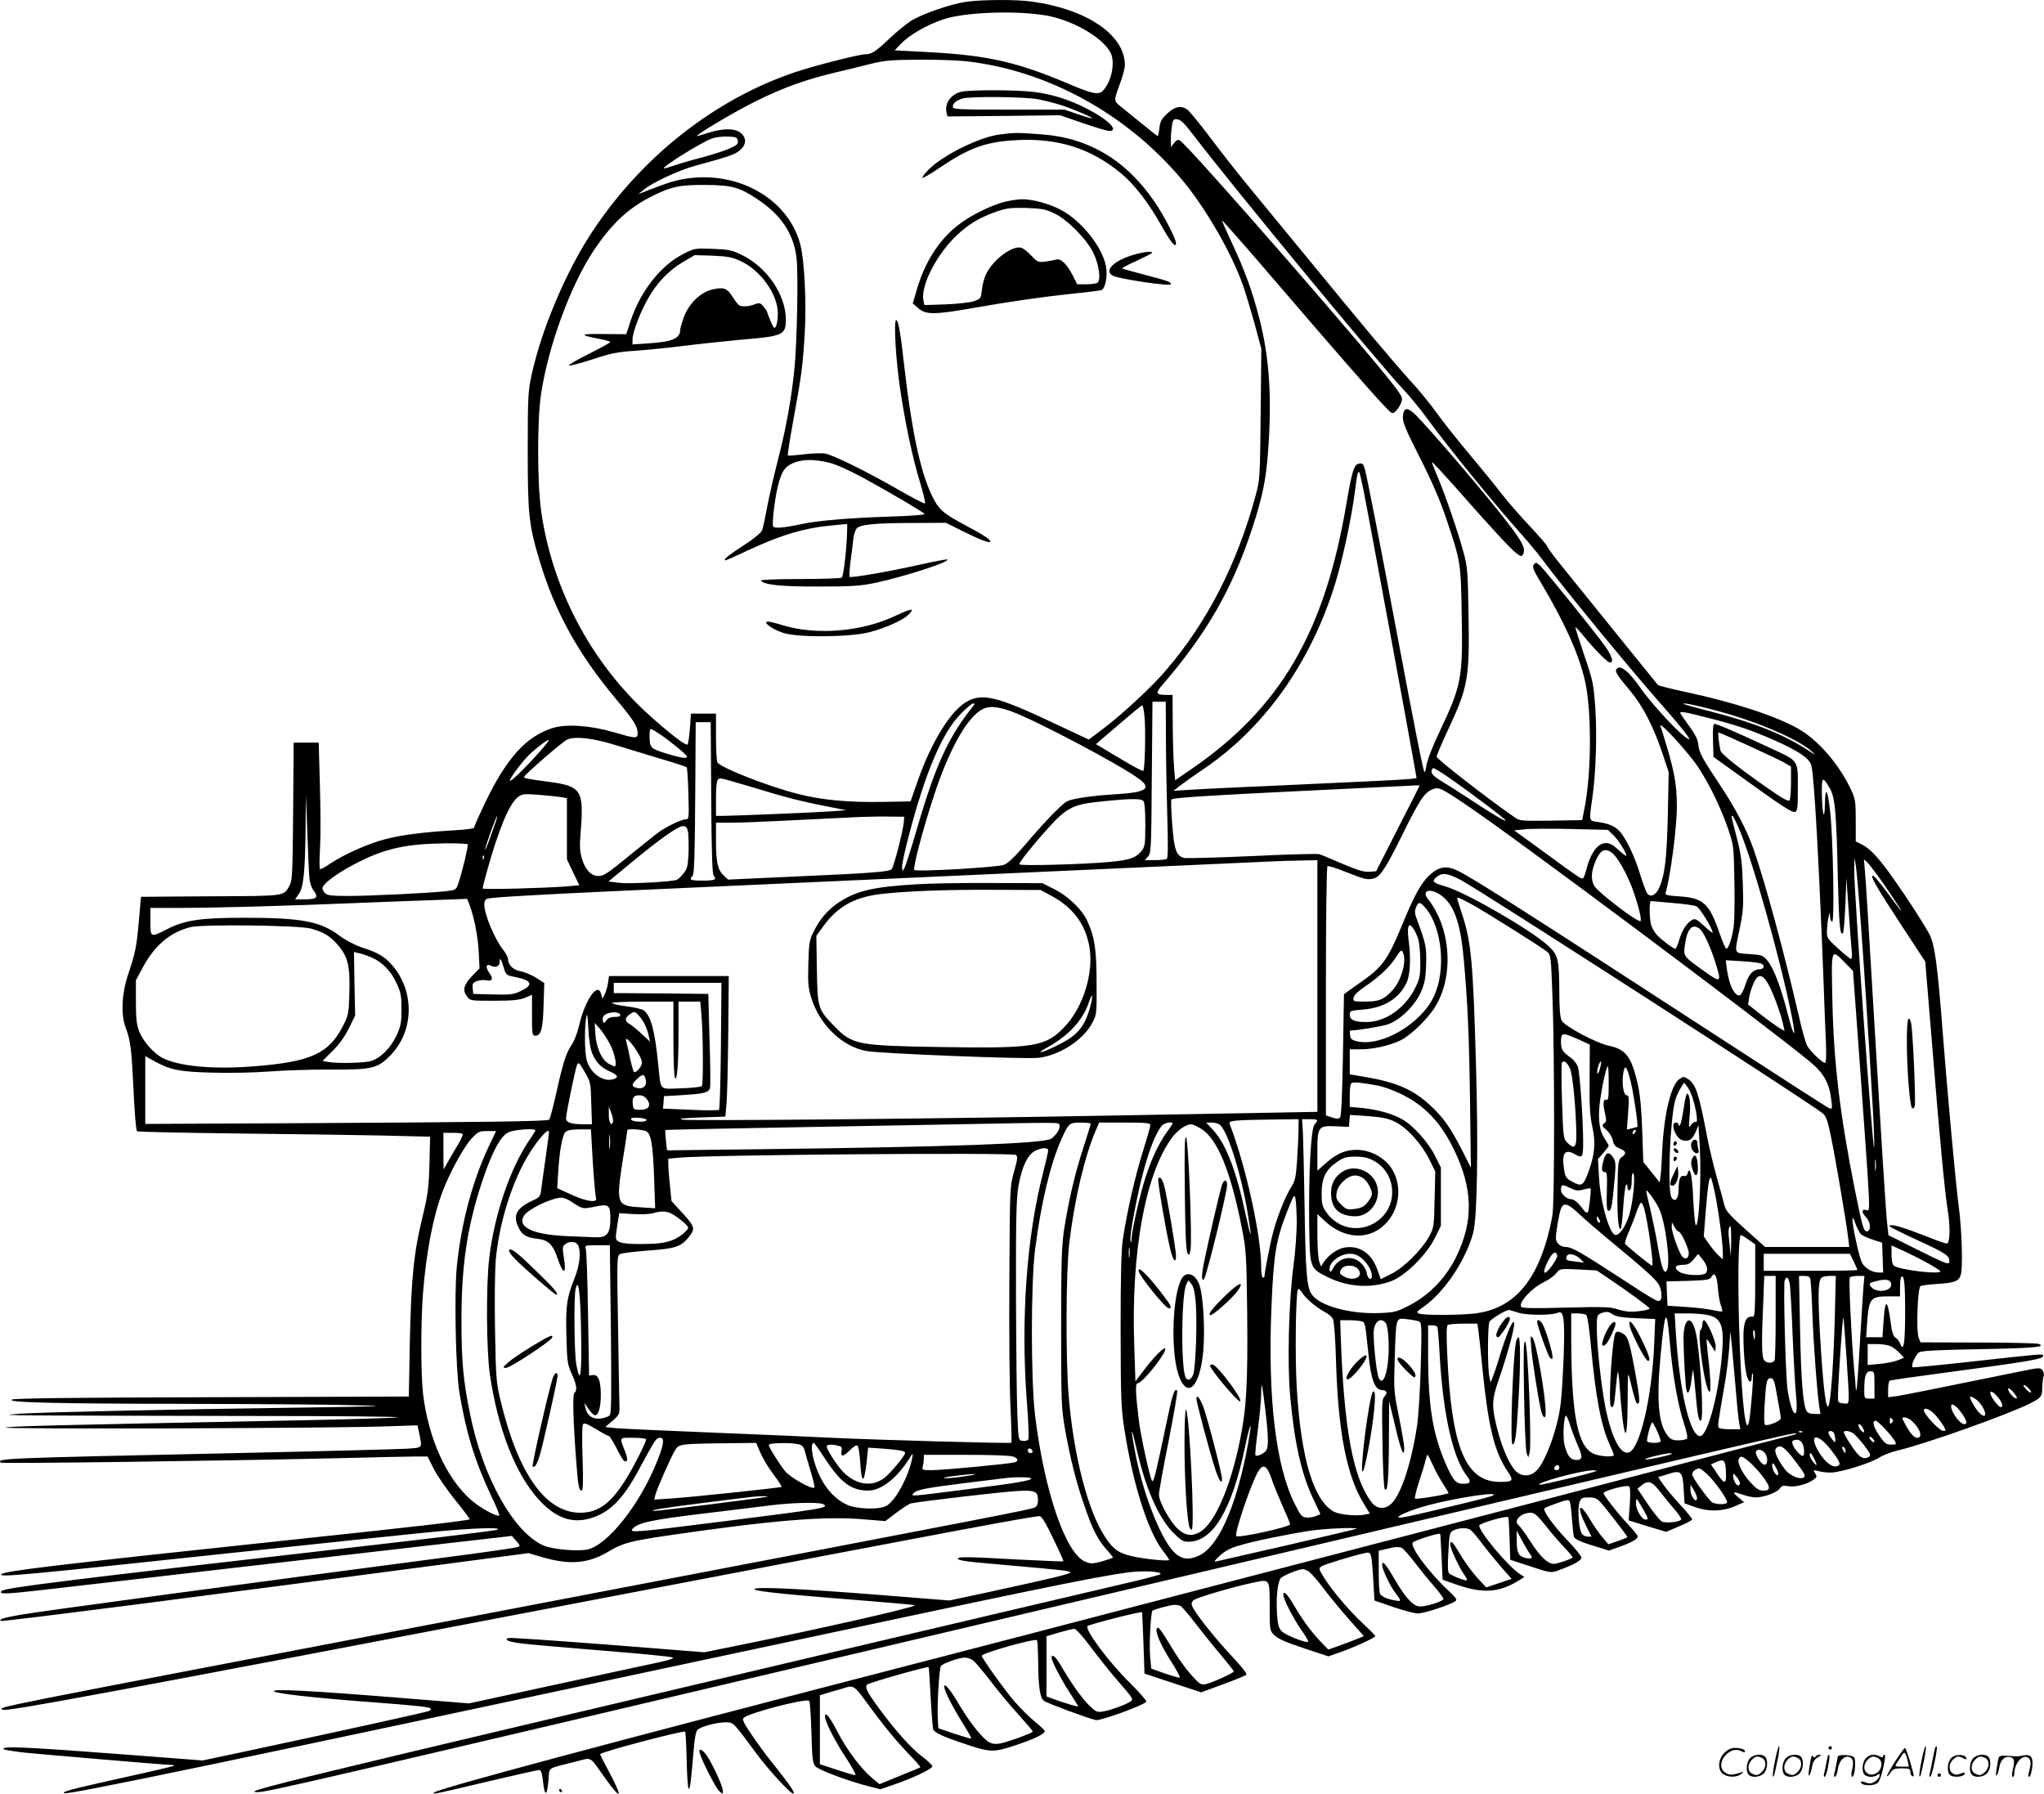 <svg version="1.0" xmlns="http://www.w3.org/2000/svg"
  viewBox="0 0 1199.767 1052.759"
 preserveAspectRatio="xMidYMid meet">
<g transform="translate(-0.731,1052.844) scale(0.1,-0.1)"
fill="#000000" stroke="none">
<path d="M5680 10518 c-93 -13 -266 -73 -328 -114 -29 -19 -85 -65 -125 -103
-79 -75 -104 -91 -139 -91 -38 0 -292 -65 -413 -105 -467 -157 -895 -491
-1187 -930 -156 -234 -300 -573 -360 -845 -21 -98 -23 -128 -23 -445 0 -378 6
-437 71 -652 89 -295 225 -542 445 -805 106 -126 129 -163 129 -203 0 -33 -10
-32 -140 6 -137 40 -282 50 -361 24 -155 -50 -270 -178 -396 -442 -35 -73 -63
-136 -63 -142 0 -5 -48 -12 -107 -15 -185 -11 -315 -27 -411 -52 -100 -25
-246 -90 -329 -146 -28 -20 -54 -33 -58 -30 -3 3 -3 60 1 127 4 66 3 231 -1
368 l-7 247 -74 0 -73 0 -3 -402 c-3 -352 -5 -407 -19 -433 -38 -68 -13 -65
-465 -67 l-409 -3 -12 -135 c-13 -155 -21 -194 -64 -322 -37 -110 -43 -231
-15 -308 30 -80 35 -124 47 -366 6 -139 15 -242 21 -245 6 -4 267 -9 582 -13
314 -3 699 -9 855 -12 l283 -7 -4 -161 c-4 -142 -9 -179 -41 -311 -51 -209
-66 -360 -74 -732 l-6 -321 -1156 -4 c-806 -2 -1162 -6 -1174 -14 -30 -17 245
-24 1053 -25 399 -1 831 -4 960 -8 212 -5 180 -7 -325 -14 -747 -10 -1516 -27
-1645 -36 -95 -7 -83 -8 115 -10 121 -1 661 -2 1200 -3 550 0 948 -4 906 -8
-41 -5 -331 -13 -645 -19 -1394 -27 -1623 -33 -1656 -41 -38 -10 1831 -5 2201
6 l217 7 11 -52 c17 -82 20 -79 -71 -85 -46 -3 -499 -15 -1008 -26 -1389 -30
-1402 -31 -1378 -56 7 -7 1340 11 1973 26 209 5 414 10 456 10 l76 0 36 -72
c20 -40 77 -122 126 -183 49 -60 87 -112 86 -113 -7 -8 -330 -45 -1105 -127
-1345 -143 -1626 -177 -1645 -196 -17 -19 115 -7 1455 136 437 47 909 96 1049
110 253 25 446 32 406 15 -11 -5 -339 -45 -730 -90 -1795 -205 -2159 -250
-2178 -269 -20 -20 23 -19 224 4 118 13 659 76 1204 139 545 63 1120 129 1279
147 l288 33 25 -29 c24 -27 25 -30 7 -37 -11 -4 -210 -33 -444 -63 -1107 -145
-2376 -316 -2474 -334 -105 -19 -125 -26 -114 -36 6 -6 1147 140 2900 372
l197 26 93 -27 c156 -44 263 -33 382 39 76 46 125 59 334 90 613 90 932 117
1162 96 l124 -10 66 50 c36 27 74 52 85 54 49 11 527 67 616 72 112 7 129 0
129 -53 0 -22 -6 -37 -19 -43 -22 -12 -105 -28 -3231 -626 -2996 -573 -2845
-543 -2828 -561 15 -14 521 80 3608 671 1978 379 2438 465 2480 465 11 0 37
-42 79 -131 35 -71 62 -132 60 -134 -2 -2 -119 3 -259 10 -302 17 -360 18
-360 6 0 -12 46 -18 315 -41 306 -27 345 -31 345 -41 0 -8 -108 -34 -467 -112
l-243 -52 -402 32 c-491 39 -758 51 -742 33 12 -12 196 -31 683 -69 139 -11
255 -22 258 -24 9 -10 -545 -136 -1014 -231 l-222 -45 -568 45 c-312 24 -574
42 -582 39 -30 -12 6 -24 94 -34 50 -6 261 -24 470 -41 209 -17 388 -34 399
-39 13 -5 -11 -14 -80 -29 -55 -11 -327 -71 -607 -131 l-507 -110 -423 34
c-495 40 -737 53 -722 37 13 -13 219 -37 550 -62 306 -23 364 -30 370 -40 3
-4 -2 -11 -11 -14 -20 -8 -571 -129 -1008 -222 l-319 -68 -431 33 c-521 40
-705 50 -731 41 -20 -8 -9 -11 90 -25 43 -6 853 -75 883 -75 14 0 23 -2 20 -5
-2 -3 -139 -35 -304 -71 -300 -67 -351 -80 -341 -90 13 -13 931 178 3792 790
1919 410 2260 480 2455 506 83 11 190 6 190 -9 0 -4 -73 -24 -162 -45 -90 -21
-764 -179 -1498 -352 -3583 -845 -3737 -882 -3642 -884 56 0 265 48 3937 914
5030 1185 5086 1199 5093 1191 3 -3 2 -5 -2 -5 -3 0 -332 -85 -729 -189 -397
-104 -1140 -298 -1652 -431 -511 -133 -1202 -313 -1535 -400 -333 -87 -868
-227 -1190 -310 -1894 -490 -2863 -750 -2885 -772 -13 -13 -1 -11 330 68 149
35 278 64 287 64 11 0 17 -15 22 -62 10 -98 25 -95 33 6 6 75 -14 62 162 106
96 24 75 35 165 -90 100 -141 113 -131 31 24 -30 56 -55 105 -55 109 0 12 489
141 499 132 3 -4 7 -80 9 -171 2 -90 7 -164 12 -164 8 0 11 20 29 228 5 68 13
109 23 118 19 19 111 44 165 44 46 0 42 4 183 -187 73 -98 205 -241 215 -231
8 8 -19 47 -117 171 -38 46 -95 124 -128 173 -48 71 -58 91 -48 100 30 29 369
117 385 100 5 -4 10 -88 13 -186 4 -154 8 -181 23 -198 20 -22 196 -88 312
-117 l70 -18 75 26 c111 37 230 94 230 109 -1 7 -28 33 -61 58 -63 47 -155
150 -253 283 -70 96 -84 123 -68 139 10 10 353 108 360 102 2 -1 7 -80 12
-176 5 -96 12 -181 15 -190 7 -19 67 -46 192 -87 143 -48 163 -48 290 -6 109
36 173 67 173 83 0 5 -26 30 -57 55 -32 25 -87 80 -123 122 -63 74 -190 252
-190 266 0 15 312 103 324 91 3 -3 6 -57 7 -121 1 -152 10 -217 34 -235 21
-15 262 -104 305 -113 28 -5 283 88 296 108 3 5 -39 53 -93 107 -126 123 -271
318 -252 337 11 10 315 88 320 81 1 0 4 -82 8 -180 l6 -180 166 -55 167 -55
128 47 c70 26 132 51 137 56 6 6 -29 49 -86 110 -94 100 -210 245 -230 289 -8
18 -7 26 5 38 15 15 239 81 357 105 92 19 91 22 91 -141 0 -141 0 -142 28
-169 19 -20 69 -42 172 -76 l145 -48 65 23 c86 30 210 87 210 96 0 4 -34 38
-75 76 -80 74 -190 205 -232 277 -25 40 -25 45 -10 56 16 11 187 64 259 79 34
8 36 2 46 -159 l7 -120 109 -38 c61 -20 126 -38 145 -38 34 -1 188 49 221 72
12 8 5 19 -41 62 -115 107 -228 260 -209 282 11 13 155 59 161 51 1 0 4 -61 8
-135 l6 -134 85 -30 c150 -52 246 -46 360 24 l35 22 -25 16 c-71 46 -240 248
-240 286 0 13 160 59 170 49 3 -3 6 -61 8 -128 l4 -122 119 -39 c111 -37 121
-38 156 -26 92 33 143 60 143 77 0 9 -38 56 -83 103 -80 83 -146 175 -134 187
3 4 36 17 73 30 49 18 69 22 74 13 4 -6 11 -52 14 -103 4 -50 9 -99 12 -108 4
-12 37 -28 105 -49 l101 -31 61 22 c71 25 107 46 107 61 0 6 -22 34 -49 62
-67 72 -151 179 -151 192 0 14 134 50 149 40 7 -4 9 -38 5 -103 l-7 -97 110
-34 110 -33 76 32 c43 18 77 36 77 41 0 5 -30 42 -67 82 -38 41 -83 94 -101
120 l-32 46 55 17 c80 26 89 18 95 -87 l5 -84 65 -23 c79 -27 161 -25 235 8
l50 22 -35 29 c-39 33 -32 36 30 14 23 -8 57 -15 74 -15 47 0 124 29 140 52
12 17 21 19 51 14 39 -8 114 12 150 40 17 12 18 17 7 35 -13 20 -12 21 20 13
18 -5 51 -9 73 -8 55 0 239 57 283 88 21 13 68 32 106 41 154 35 645 209 778
276 68 34 73 41 73 99 1 25 4 52 8 60 4 9 1 24 -6 35 -14 18 -17 18 -143 -8
-516 -105 -675 -137 -716 -143 l-48 -6 0 45 c0 25 4 48 9 52 5 3 128 21 273
40 567 76 628 86 628 107 0 12 5 12 -449 -38 -172 -19 -316 -33 -318 -30 -11
10 20 77 40 88 15 9 123 14 358 18 317 6 390 13 343 31 -10 4 -171 8 -357 8
l-337 1 -11 28 c-15 37 -6 292 11 302 6 4 51 10 100 13 101 6 127 17 137 55
12 43 6 256 -11 387 -19 144 -68 679 -96 1040 -30 388 -46 509 -77 569 -26 51
-131 214 -207 321 -88 125 -139 181 -188 206 l-38 19 0 123 c0 110 -3 128 -26
177 -71 153 -196 297 -314 363 -134 75 -378 154 -653 213 -89 19 -164 38 -168
42 -6 7 -397 490 -566 700 -46 56 -83 107 -83 112 0 6 -46 59 -101 118 -56 59
-130 144 -165 189 -34 45 -121 151 -191 235 -71 84 -157 193 -192 242 -35 49
-106 137 -160 195 -102 113 -260 301 -586 699 -110 134 -260 316 -333 405 -74
89 -185 230 -248 314 -63 84 -125 159 -137 168 -37 26 -74 19 -118 -23 -34
-31 -42 -46 -46 -85 -3 -26 -8 -47 -10 -47 -3 0 -46 34 -96 75 -51 41 -107 87
-125 101 -38 31 -38 31 2 139 14 39 26 84 26 101 1 176 -221 328 -545 373 -90
13 -293 12 -385 -1z m459 -79 c158 -25 339 -128 387 -220 28 -55 7 -166 -43
-221 -26 -29 -62 -22 -209 41 -300 126 -467 164 -807 183 l-208 11 38 40 c52
53 152 110 248 142 122 41 410 53 594 24z m-471 -269 c487 -51 967 -317 1291
-713 134 -165 279 -418 345 -605 14 -40 44 -140 67 -222 l40 -149 -4 -383 c-4
-379 -4 -384 -31 -483 -108 -398 -285 -743 -527 -1023 -84 -98 -251 -253 -367
-341 l-84 -63 -196 92 c-345 163 -429 183 -524 128 -93 -55 -206 -239 -284
-463 l-42 -120 -158 -3 c-207 -4 -366 11 -508 48 -174 45 -447 152 -468 184
-4 6 -8 73 -8 149 l0 137 -74 0 -73 0 -6 -87 c-4 -47 -10 -90 -14 -94 -10 -10
-115 72 -240 186 -331 305 -555 732 -619 1182 -24 165 -24 548 0 695 44 281
171 627 303 828 107 162 206 256 344 325 113 58 168 69 316 68 158 -1 202 -14
308 -85 136 -90 209 -200 227 -337 12 -87 4 -503 -12 -661 -17 -168 -48 -342
-95 -525 -24 -93 -53 -221 -65 -283 -11 -62 -25 -124 -30 -137 -5 -13 -48 -49
-104 -85 -89 -57 -129 -90 -110 -90 4 0 64 26 133 59 198 92 333 132 504 147
l77 7 0 -29 c-1 -99 -21 -279 -32 -286 -7 -4 -118 -8 -246 -8 -136 0 -231 -4
-228 -9 16 -25 118 -36 341 -35 197 0 245 4 333 22 173 38 435 122 420 137 -2
2 -74 -11 -159 -30 -176 -40 -407 -80 -415 -72 -3 2 0 45 6 93 7 49 14 108 16
130 3 23 11 49 18 59 18 25 105 34 339 34 l187 1 92 -46 c106 -53 168 -77 168
-64 0 13 -41 40 -153 99 -128 69 -151 90 -191 174 -67 139 -118 382 -161 757
-21 192 -35 270 -47 270 -16 0 -3 -234 23 -405 28 -192 72 -402 116 -545 20
-66 33 -123 30 -126 -3 -4 -73 32 -154 79 -186 107 -383 204 -431 213 -20 4
-77 2 -127 -4 -49 -6 -91 -9 -93 -7 -3 2 11 93 31 202 49 269 55 313 67 500
12 183 0 441 -25 536 -80 307 -452 475 -790 357 -27 -10 -75 -27 -105 -39
l-55 -22 30 25 c51 43 206 115 305 142 198 54 230 65 260 90 39 33 41 74 4
103 -35 27 -101 27 -186 1 -34 -11 -65 -20 -68 -20 -20 1 223 145 345 205 162
80 296 128 470 169 61 14 153 37 205 50 81 20 122 23 275 24 99 1 222 -3 273
-8z m1341 -430 c238 -312 1085 -1338 1238 -1500 34 -36 97 -112 139 -170 129
-176 393 -500 554 -680 42 -47 96 -112 120 -145 105 -143 506 -632 685 -835
169 -192 215 -255 147 -202 -58 46 -197 200 -250 275 -75 108 -127 149 -147
117 -9 -14 5 -35 80 -125 77 -92 137 -210 191 -370 l36 -109 -5 -251 c-6 -258
-18 -360 -54 -434 -20 -40 -52 -51 -69 -23 -6 10 -24 58 -39 107 -30 99 -73
192 -112 244 -29 37 -66 55 -135 65 -56 8 -54 1 -34 142 21 147 28 370 17 533
-10 135 -13 153 -65 305 -30 88 -53 162 -52 164 2 1 23 -21 47 -50 65 -81 142
-158 156 -158 24 0 13 36 -27 94 -53 76 -351 444 -382 474 -22 20 -26 21 -38
7 -10 -13 -4 -30 43 -108 134 -226 213 -398 253 -555 45 -170 45 -560 0 -777
l-12 -60 -183 -3 c-175 -2 -184 -2 -214 20 -159 110 -457 342 -457 355 0 8 29
77 64 152 121 257 130 308 123 690 -4 246 -6 273 -30 361 -34 124 -106 333
-151 439 -20 46 -35 85 -33 87 2 2 64 -65 138 -148 209 -238 327 -365 359
-388 27 -19 29 -20 38 -3 18 35 -9 82 -151 259 -143 178 -404 481 -479 556
-49 49 -72 47 -76 -7 -2 -34 13 -72 101 -245 72 -143 119 -252 155 -360 83
-248 84 -252 89 -555 7 -376 0 -417 -129 -689 -43 -90 -73 -169 -78 -200 -4
-29 -9 -44 -13 -36 -9 20 -61 283 -157 795 -110 584 -178 932 -191 978 -8 31
-14 38 -32 35 -32 -5 -42 -35 -77 -238 -128 -756 -389 -1200 -916 -1560 l-89
-61 -6 73 c-4 40 -7 153 -8 251 l-1 177 -37 0 c-60 0 -65 10 -26 55 265 306
415 569 533 930 57 175 78 277 90 436 24 317 9 555 -49 782 -44 171 -86 286
-167 459 -31 66 -55 121 -53 122 2 2 141 -156 309 -352 345 -402 563 -652 638
-731 50 -53 52 -54 71 -37 10 10 25 31 31 47 11 26 10 34 -15 70 -85 130
-1229 1442 -1282 1473 -12 6 -21 2 -34 -15 l-19 -24 0 45 c0 25 3 62 7 83 5
34 9 38 32 35 19 -2 42 -25 90 -88z m-2671 -38 c3 -19 -5 -26 -50 -46 -29 -13
-99 -35 -154 -50 -56 -14 -128 -35 -160 -46 -33 -11 -63 -20 -68 -20 -28 0
217 153 281 176 21 7 63 13 93 11 49 -2 55 -5 58 -25z m532 -1888 c41 -9 116
-43 202 -89 162 -88 355 -202 362 -213 3 -5 -83 -12 -192 -15 -246 -8 -436
-24 -527 -44 -101 -22 -161 -27 -169 -15 -10 17 13 198 35 266 21 70 40 92 96
112 50 17 113 17 193 -2z m3140 -160 c21 -100 293 -1574 305 -1651 l7 -42 -44
-5 c-24 -3 -302 -17 -618 -31 -316 -14 -618 -28 -670 -32 l-95 -6 45 35 c25
19 87 63 138 97 365 249 640 646 778 1123 41 144 89 374 105 508 11 91 16 116
25 107 2 -2 13 -48 24 -103z m-1159 -1461 c0 -120 4 -326 8 -458 5 -166 4
-242 -3 -247 -6 -4 -38 -8 -70 -8 l-59 0 19 21 c18 20 19 46 22 465 l4 444 39
0 39 0 1 -217z m-1129 195 c-148 -186 -222 -345 -332 -722 -33 -114 -66 -218
-73 -230 l-12 -21 -3 22 c-2 12 15 93 38 180 97 374 197 609 304 719 34 35 68
64 75 64 9 0 10 -4 3 -12z m4374 -34 c227 -61 465 -164 544 -234 31 -27 27
-26 -25 8 -140 91 -310 159 -575 227 -80 20 -147 39 -150 42 -10 10 86 -10
206 -43z m-3371 -29 c8 -74 3 -311 -7 -321 -4 -3 -68 31 -142 76 l-136 81 133
114 c72 62 135 114 139 114 3 1 10 -28 13 -64z m-783 29 c144 -52 649 -319
754 -399 71 -54 39 -76 -124 -87 -155 -9 -269 -26 -302 -43 -32 -17 -132 -121
-245 -254 -57 -67 -100 -108 -123 -118 -37 -15 -516 -43 -528 -30 -10 9 53
248 116 438 83 253 183 438 269 496 45 30 92 29 183 -3z m4092 -39 c167 -42
262 -75 390 -132 141 -63 202 -104 215 -145 16 -51 44 -545 71 -1243 5 -148
12 -323 15 -387 3 -75 1 -118 -5 -118 -16 0 -90 71 -106 102 -8 16 -31 96 -49
178 -84 363 -197 782 -265 975 -40 114 -107 241 -196 375 -103 154 -124 192
-128 238 -3 31 -18 60 -55 111 -28 38 -51 71 -51 75 0 11 28 6 164 -29z
m-5852 -468 c2 -335 6 -448 15 -459 19 -23 6 -28 -69 -28 -68 0 -79 5 -55 28
9 10 13 119 15 457 l3 445 44 0 44 0 3 -443z m5795 176 c66 -101 131 -235 175
-363 32 -94 32 -97 36 -315 2 -141 0 -240 -8 -278 -12 -64 -29 -107 -40 -107
-4 0 -22 42 -40 93 -59 171 -94 204 -228 214 -78 5 -92 8 -88 22 28 92 66 383
66 505 0 142 -16 222 -96 473 -11 36 171 -163 223 -244z m-6102 200 c61 -40
165 -125 165 -135 0 -14 -32 -9 -122 18 -93 29 -98 33 -98 107 0 20 3 37 8 37
4 0 25 -12 47 -27z m-250 -69 c66 -20 185 -56 263 -80 79 -23 147 -45 150 -49
3 -3 8 -73 10 -155 4 -141 3 -150 -14 -150 -26 0 -116 -43 -162 -77 -20 -15
-84 -66 -142 -113 -157 -129 -178 -143 -211 -143 -41 0 -77 37 -96 102 -13 45
-14 75 -7 161 19 241 4 264 -187 290 -138 18 -150 21 -144 31 15 23 223 203
250 216 47 22 154 10 290 -33z m-453 -41 c-84 -95 -172 -179 -172 -166 0 16
81 123 121 159 48 44 103 84 108 79 2 -2 -24 -35 -57 -72z m5342 -150 c137
-95 336 -246 332 -251 -6 -5 -94 48 -222 133 -51 33 -119 77 -153 97 -43 26
-61 43 -61 58 0 11 5 20 11 20 6 0 48 -25 93 -57z m-4100 -52 c195 -60 295
-86 446 -115 l115 -23 -100 -7 c-102 -7 -546 -25 -622 -26 l-43 0 0 94 c0 104
5 126 27 126 9 0 88 -22 177 -49z m6332 -6 c33 -56 40 -133 49 -536 7 -274 13
-335 30 -317 4 4 10 78 14 165 l6 158 13 -185 c7 -102 15 -209 18 -237 3 -29
2 -53 -3 -53 -5 0 -39 27 -76 61 -65 59 -67 62 -66 107 1 26 5 61 9 77 l8 30
1 -27 c0 -16 6 -28 13 -28 14 0 5 487 -12 644 -15 134 -29 155 -31 46 -2 -111
-16 -61 -18 63 -1 97 4 101 45 32z m-2406 13 c0 -2 -57 -115 -128 -253 l-127
-250 -41 -3 c-31 -2 -68 9 -155 46 -63 27 -124 53 -137 57 -13 4 -191 -1 -396
-11 -204 -9 -384 -14 -398 -11 -46 12 -59 47 -70 198 -6 77 -8 142 -5 145 12
12 228 25 1232 73 94 4 182 9 198 10 15 0 27 0 27 -1z m270 -111 c281 -188
1753 -1288 2024 -1512 78 -65 111 -124 122 -219 7 -55 6 -59 -11 -52 -10 3
-311 197 -669 430 -1080 702 -1417 917 -1508 962 -70 34 -112 28 -169 -23 -50
-46 -91 -120 -168 -308 -73 -177 -110 -231 -211 -303 -41 -29 -86 -61 -100
-71 l-24 -18 -6 -356 c-4 -240 -10 -361 -17 -368 -8 -8 -21 -8 -47 1 l-36 12
0 728 c0 441 4 731 9 735 5 3 54 -12 108 -34 110 -44 127 -48 165 -38 37 10
71 62 172 267 96 194 124 236 170 255 37 16 47 12 196 -88z m-5315 44 l40 -7
0 -179 0 -180 36 -76 37 -76 -77 -7 c-129 -10 -491 -20 -491 -12 0 4 11 48 25
99 68 245 131 397 181 436 25 20 35 21 118 15 50 -4 109 -10 131 -13z m-1472
-469 c2 -34 12 -63 27 -83 28 -39 17 -49 -58 -49 l-53 0 22 31 c28 40 37 126
40 389 l2 195 8 -215 c4 -118 9 -239 12 -268z m4895 446 c8 -8 12 -53 12 -139
0 -113 -2 -129 -21 -153 -33 -42 -69 -55 -185 -66 -163 -15 -534 -25 -534 -14
0 13 85 119 176 219 94 105 142 131 265 145 200 22 271 24 287 8z m-3829 -203
c-22 -61 -37 -98 -34 -82 7 37 66 199 71 195 2 -2 -15 -53 -37 -113z m2423 75
c-5 -54 -59 -261 -71 -273 -15 -15 -112 -23 -568 -43 l-392 -18 -26 24 c-35
33 -45 78 -45 203 l0 107 88 0 c48 0 182 5 297 11 116 6 280 14 365 18 85 5
200 8 255 7 l100 -1 -3 -35z m4897 -22 c78 -172 246 -766 316 -1116 27 -135
12 -127 -23 12 -41 160 -83 271 -120 316 -27 32 -33 34 -108 39 -92 7 -88 -6
-54 155 19 94 22 128 17 260 -4 126 -10 170 -36 271 -35 135 -33 125 -25 125
3 0 18 -28 33 -62z m-6163 -32 c3 -19 4 -75 3 -123 -4 -77 -7 -93 -29 -120
-14 -18 -31 -34 -39 -38 -29 -12 -278 -25 -339 -18 l-63 8 128 106 c170 141
280 219 309 219 18 0 24 -7 30 -34z m5430 -18 c18 -16 44 -53 60 -81 30 -56
24 -55 -43 6 -69 64 -138 14 -174 -127 -6 -25 -15 -49 -20 -52 -10 -6 -16 -2
-239 161 l-165 120 60 6 c33 4 157 5 275 2 l215 -5 31 -30z m-6723 -55 c4 -8
-31 -157 -55 -228 -13 -39 -14 -40 -73 -47 -98 -11 -443 -28 -573 -28 -96 0
-124 3 -136 16 -9 8 -16 22 -16 29 0 27 97 97 214 155 162 81 282 106 513 109
67 0 124 -2 126 -6z m6714 -48 c32 -22 90 -124 122 -212 33 -90 56 -182 48
-190 -13 -13 -253 170 -273 208 -17 34 -17 72 0 121 30 84 59 104 103 73z
m-6620 -37 c-3 -8 -6 -5 -6 6 -1 11 2 17 5 13 3 -3 4 -12 1 -19z m8082 -368
c19 -255 44 -639 72 -1111 6 -107 9 -204 7 -215 -7 -39 -119 1508 -117 1631
l1 70 9 -50 c4 -27 17 -174 28 -325z m-3189 -378 l0 -739 -377 -7 c-208 -4
-612 -11 -898 -16 -960 -18 -2408 -31 -2449 -23 -31 6 -6 9 104 13 l145 5 7
80 c4 44 8 230 10 413 l3 332 -351 0 -352 0 -6 -42 c-4 -24 -13 -54 -20 -67
l-13 -24 -7 27 c-19 76 -96 -35 -131 -190 -9 -38 -27 -85 -40 -104 -34 -50
-52 -104 -91 -280 -19 -85 -38 -158 -43 -163 -10 -10 -375 -15 -1523 -21
l-848 -4 0 199 0 199 52 -29 c94 -52 147 -63 341 -68 100 -3 248 0 340 7 89 7
253 12 365 11 238 -1 269 7 347 90 134 143 135 374 3 524 -45 51 -81 72 -180
104 -39 13 -95 43 -134 72 -110 81 -223 101 -554 101 -257 0 -347 -14 -450
-66 -100 -51 -100 -51 -100 44 l0 80 188 0 c192 0 630 12 1057 30 132 5 324
13 427 16 l187 7 12 -29 c29 -75 51 -188 56 -279 l5 -100 -40 -41 c-52 -52
-61 -87 -35 -122 20 -27 20 -27 159 -27 109 0 148 4 182 17 l42 18 0 -120 c0
-113 1 -120 20 -120 33 0 44 38 48 177 l4 132 -48 31 c-27 17 -66 33 -87 37
-44 7 -77 36 -77 69 0 11 -13 38 -30 59 -50 64 -110 207 -110 265 0 19 6 31
18 34 26 8 286 23 782 46 245 11 1192 54 2105 95 913 41 1689 76 1725 78 36 2
109 4 163 5 l97 2 0 -738z m3323 600 c72 -104 133 -200 90 -143 -110 148 -140
186 -151 189 -23 7 22 -70 168 -293 l138 -210 42 -509 c44 -547 74 -854 90
-952 16 -94 13 -194 -5 -194 -8 0 -59 17 -112 39 -136 53 -200 73 -220 68 -18
-4 4 -15 227 -119 96 -45 120 -63 120 -90 0 -26 -12 -22 -202 73 l-156 78 -6
53 c-9 75 -29 401 -81 1263 -24 413 -47 782 -51 820 l-6 70 20 -18 c11 -11 54
-67 95 -125z m-2478 20 c134 -74 2038 -1301 2120 -1367 21 -17 30 -41 50 -140
27 -131 89 -496 100 -587 l7 -58 -247 0 -247 0 -114 102 c-95 85 -116 109
-125 143 -5 22 -26 96 -45 165 -19 69 -44 172 -55 230 -50 263 -68 316 -113
345 -24 16 -28 16 -50 1 -50 -32 -92 -207 -102 -421 -3 -66 -7 -135 -10 -153
l-5 -33 -48 60 -48 60 -6 173 c-7 189 -16 261 -48 364 -28 91 -65 128 -145
144 -76 16 -264 115 -281 150 -8 16 -13 73 -13 165 -1 196 -7 220 -68 275
-101 92 -484 313 -601 346 -73 21 -82 30 -52 55 34 28 67 23 146 -19z m-124
-85 c80 -54 118 -159 138 -377 23 -256 32 -455 37 -835 l5 -390 -55 109 c-68
131 -107 187 -187 260 -95 88 -192 131 -368 162 l-101 17 0 74 0 73 63 0 c74
0 168 21 234 52 56 26 158 123 202 194 114 179 96 465 -40 636 -39 49 10 67
72 25z m188 -58 c78 -43 398 -244 439 -276 22 -18 23 -26 32 -268 12 -320 13
-1190 0 -1275 -5 -36 -21 -105 -35 -153 -76 -262 -210 -400 -416 -427 -87 -11
-305 -12 -333 -1 -17 7 -14 11 26 39 122 84 250 275 293 437 23 88 30 497 16
980 -17 608 -28 726 -82 889 -16 49 -29 90 -29 92 0 9 18 2 89 -37z m1174 10
c65 -5 128 -14 141 -19 19 -7 96 -131 96 -155 0 -4 -22 13 -50 39 -42 39 -53
45 -69 36 -32 -17 -60 -60 -77 -117 -8 -29 -19 -53 -23 -53 -12 0 -82 53 -108
81 -12 13 -26 37 -32 52 -12 32 -15 147 -3 147 4 0 60 -5 125 -11z m-1447 -31
c96 -115 120 -361 49 -515 -74 -162 -308 -300 -452 -266 -31 7 -39 14 -41 36
-2 15 -2 27 0 27 45 1 184 24 220 36 71 23 157 107 194 186 23 53 29 79 32
163 4 102 -1 125 -53 265 -14 35 -15 51 -6 73 14 35 23 34 57 -5z m-6541 -120
c75 -22 109 -43 154 -94 60 -68 74 -126 69 -282 -3 -120 -5 -131 -36 -192 -84
-166 -190 -214 -527 -240 -234 -19 -437 0 -533 49 -53 27 -115 98 -138 157
-15 39 -19 75 -19 174 l0 125 39 73 c71 132 160 208 281 239 73 18 641 11 710
-9z m6497 -61 c7 -23 12 -82 12 -132 1 -76 -3 -99 -26 -147 -57 -122 -176
-208 -290 -208 -70 0 -98 12 -98 44 0 22 5 23 74 29 128 9 220 67 262 164 19
43 23 147 10 240 -5 34 -6 70 -2 80 7 17 9 16 27 -5 10 -13 24 -43 31 -65z
m1651 61 c23 -18 61 -98 92 -195 39 -121 35 -126 -60 -58 -126 90 -126 90
-119 149 13 102 42 137 87 104z m-1739 -144 c20 -51 -12 -160 -61 -215 -51
-57 -81 -69 -163 -69 -68 0 -71 1 -68 22 2 15 26 39 71 69 81 55 144 115 178
169 27 44 34 48 43 24z m-6054 -26 c63 -27 113 -80 146 -152 24 -52 28 -74 28
-151 0 -77 -4 -99 -28 -152 -34 -74 -97 -137 -152 -152 -42 -12 -203 -15 -252
-5 l-31 6 58 58 c39 38 71 83 96 133 l37 75 -4 186 -3 187 30 -7 c17 -3 50
-15 75 -26z m8645 -28 l49 -50 43 -588 c62 -871 60 -822 34 -815 -27 7 -28
-14 -1 -42 27 -28 31 -78 8 -83 -21 -4 -28 19 -73 243 -88 442 -124 746 -132
1103 -7 322 -9 314 72 232z m-7872 -27 c14 -47 14 -48 70 -59 98 -20 108 -46
29 -83 -41 -19 -61 -22 -162 -19 l-115 3 -3 33 c-3 27 1 34 24 42 15 6 40 8
55 5 37 -8 44 9 18 44 -24 33 -18 57 11 41 25 -13 50 -3 50 21 0 32 9 21 23
-28z m7380 21 c25 -9 21 -34 -6 -34 -37 0 -64 -27 -82 -83 -24 -72 -37 -85
-62 -58 -23 24 -40 76 -50 146 l-6 48 95 -6 c52 -3 102 -9 111 -13z m43 -120
c27 -46 75 -176 89 -243 l7 -33 -32 18 c-17 11 -65 45 -107 78 l-75 59 6 40
c4 23 15 60 26 84 26 58 51 57 86 -3z m-6147 -363 c-2 -203 -7 -372 -11 -376
-4 -4 -79 -4 -168 0 l-161 7 3 37 3 36 105 6 c131 8 159 15 165 43 3 11 2 140
-3 286 l-7 265 -277 3 -278 2 0 30 0 30 316 0 316 0 -3 -369z m-279 42 c0
-120 4 -224 9 -231 13 -21 21 76 21 271 l0 177 64 0 64 0 7 -82 c10 -128 11
-405 2 -414 -5 -5 -60 -11 -122 -13 -133 -4 -117 -21 -135 149 -20 195 -42
274 -83 308 -8 7 -54 18 -101 24 -47 6 -86 15 -86 20 0 4 81 8 180 8 l180 0 0
-217z m-476 -88 c23 -53 51 -82 103 -105 47 -21 54 -35 22 -45 -61 -20 -137
34 -158 112 -12 44 -14 189 -3 248 6 33 8 21 13 -65 3 -65 12 -120 23 -145z
m164 228 c2 -9 -8 -13 -32 -13 -24 0 -39 -6 -49 -20 -13 -19 -15 -19 -21 -4
-3 9 -1 22 5 30 20 24 89 29 97 7z m109 -5 c27 -30 49 -74 58 -118 l8 -35 -50
46 c-27 26 -59 52 -71 58 -28 15 -28 36 0 55 29 20 31 20 55 -6z m-167 -172
c26 -52 41 -126 25 -126 -4 0 -19 7 -34 15 -41 21 -74 95 -79 175 l-4 65 31
-35 c17 -19 44 -62 61 -94z m5680 33 l69 -31 -1 -202 c-2 -162 2 -217 16 -282
21 -92 14 -166 -25 -269 -28 -76 -39 -82 -91 -53 -39 21 -43 28 -50 73 -15 95
5 123 62 90 46 -26 50 -21 50 68 0 133 -19 409 -31 444 -6 18 -25 42 -42 54
-46 32 -57 48 -57 89 0 60 5 61 100 19z m-5537 -51 c48 -72 52 -89 26 -122
-12 -15 -25 -24 -30 -19 -5 5 -15 42 -24 83 -8 41 -18 83 -21 93 -11 34 14 16
49 -35z m5489 -119 c17 -34 37 -248 38 -396 0 -71 -13 -81 -54 -40 -22 22 -23
32 -30 240 -4 120 -4 222 -1 228 11 17 29 5 47 -32z m176 -5 c-6 -21 -13 -32
-15 -23 -4 17 15 75 22 67 2 -2 -1 -22 -7 -44z m-5956 -21 c32 -56 33 -63 36
-180 l4 -123 -45 0 c-79 0 -107 10 -107 36 0 28 57 301 65 315 10 14 12 12 47
-48z m6008 -64 c0 -86 -2 -100 -15 -95 -18 6 -20 -27 -5 -88 7 -32 6 -42 -7
-51 -14 -11 -13 -15 14 -39 18 -16 34 -42 37 -61 5 -24 14 -36 36 -45 42 -17
47 -30 19 -51 -23 -17 -24 -23 -27 -171 -4 -159 4 -262 18 -253 4 3 11 58 15
123 4 66 11 125 16 133 6 10 9 8 9 -9 0 -15 5 -22 13 -19 7 2 12 23 12 55 -1
28 3 48 8 45 16 -10 0 -173 -23 -247 -20 -64 -56 -116 -79 -116 -35 0 -90 190
-98 341 l-6 105 32 36 c17 20 31 39 31 42 0 4 -11 23 -25 44 -34 52 -41 133
-21 252 16 99 34 170 41 170 3 0 5 -45 5 -101z m130 7 c18 -72 44 -256 38
-261 -2 -1 -16 -5 -32 -9 l-29 -7 7 100 c6 85 5 101 -8 101 -19 0 -30 67 -21
127 9 61 22 45 45 -51z m-5786 28 c17 -45 -8 -73 -54 -59 -27 9 -25 21 6 50
31 29 40 31 48 9z m4296 -46 c30 -5 88 -25 128 -44 144 -66 243 -167 322 -329
114 -232 118 -423 14 -635 -61 -124 -160 -225 -278 -285 -73 -37 -86 -40 -176
-43 -169 -6 -345 42 -392 108 -30 41 -37 124 -43 508 -3 202 -8 402 -10 445
l-5 77 45 0 c49 0 53 -4 28 -32 -21 -24 -35 -291 -31 -595 4 -248 4 -248 108
-300 120 -59 255 -68 375 -23 82 31 207 155 256 255 l34 69 0 171 0 171 -34
68 c-40 81 -131 182 -198 218 -58 32 -145 55 -235 64 l-68 6 0 68 c0 45 4 70
13 73 14 6 66 0 147 -15z m1854 -78 c22 -72 31 -144 18 -136 -6 3 -18 -4 -27
-16 -16 -22 -16 -20 -10 49 7 72 0 133 -15 133 -4 0 -14 -39 -20 -87 -7 -49
-17 -92 -21 -98 -6 -5 -9 -4 -9 3 0 7 -7 12 -15 12 -37 0 -2 -94 39 -104 37
-9 56 3 76 48 l17 41 8 -137 c10 -185 -7 -482 -25 -447 -4 8 -10 76 -14 152
-6 137 -19 197 -32 151 -4 -15 -12 -20 -23 -17 -21 5 -31 -20 -31 -83 0 -53
-23 -76 -42 -42 -24 43 -8 455 22 568 6 19 19 51 31 70 l21 34 19 -23 c10 -13
25 -45 33 -71z m-6137 -6 c24 -37 7 -59 -43 -59 -35 0 -39 3 -42 28 -5 43 4
57 37 57 22 0 35 -8 48 -26z m-202 -132 c-10 -27 -25 1 -24 46 l0 47 15 -40
c8 -22 12 -45 9 -53z m4592 2 c68 -33 154 -128 200 -220 l35 -71 -4 -164 c-3
-160 -4 -165 -33 -219 -43 -78 -147 -181 -221 -218 l-62 -31 -21 59 c-35 95
-107 142 -194 126 -40 -7 -93 -45 -118 -83 l-18 -27 -10 28 c-6 15 -11 84 -11
153 l0 126 46 -43 c118 -109 270 -111 363 -4 81 91 88 233 18 327 -44 58 -123
97 -196 97 -68 0 -120 -23 -183 -80 l-48 -42 0 115 c0 144 5 150 112 145 l73
-3 3 35 3 35 107 -7 c83 -7 119 -14 159 -34z m-4394 11 c-4 -15 -86 -12 -91 3
-3 10 8 12 44 10 27 -2 48 -7 47 -13z m3826 -57 c0 -35 -4 -115 -8 -178 -7
-100 -11 -121 -34 -158 -34 -52 -78 -163 -106 -262 -17 -64 -51 -235 -51 -261
0 -5 -4 -9 -10 -9 -6 0 -10 29 -10 66 0 182 -92 597 -185 836 -8 20 23 23 263
26 l142 2 -1 -62z m-1403 27 c7 -18 -18 -59 -49 -80 -44 -28 -589 -48 -1683
-61 l-571 -7 -7 58 c-3 32 -5 59 -3 61 2 2 284 8 628 14 343 6 813 15 1044 19
679 13 635 13 641 -4z m184 8 c0 -3 -20 -67 -44 -142 -50 -152 -86 -310 -113
-481 -14 -97 -17 -186 -17 -575 0 -430 1 -468 22 -590 31 -176 66 -316 117
-461 45 -132 78 -196 131 -254 19 -21 34 -40 34 -43 0 -2 -28 -12 -63 -22 -57
-15 -66 -16 -100 -2 -115 49 -239 411 -294 857 -25 209 -25 776 0 975 35 272
89 499 153 644 44 98 47 101 114 101 33 0 60 -3 60 -7z m350 -7 c0 -8 -20 -78
-44 -155 -45 -142 -93 -353 -118 -516 -9 -66 -13 -211 -13 -535 1 -407 3 -457
23 -585 50 -319 137 -593 225 -708 21 -26 37 -50 37 -54 0 -9 -147 5 -219 22
-79 19 -109 40 -156 111 -102 153 -187 482 -215 834 -18 216 -16 729 4 895 31
257 90 507 155 658 l20 47 151 0 c123 0 150 -3 150 -14z m130 9 c0 -3 -15 -26
-34 -52 -50 -70 -89 -155 -126 -268 -32 -102 -79 -306 -81 -360 -1 -24 -3 -25
-6 -7 -6 32 40 275 81 424 34 123 72 214 104 251 13 15 62 25 62 12z m283 -13
c46 -51 120 -287 156 -502 29 -171 25 -180 -10 -20 -54 254 -115 413 -189 494
l-43 46 35 0 c21 0 41 -7 51 -18z m-118 -17 c97 -56 176 -249 242 -585 25
-128 27 -155 31 -504 4 -408 -4 -555 -43 -744 -56 -273 -146 -480 -231 -533
-48 -29 -88 -25 -133 16 -45 41 -111 160 -111 201 0 16 25 158 57 316 31 158
54 291 50 295 -16 16 -28 -21 -66 -205 -61 -290 -72 -335 -81 -325 -12 13 -68
267 -79 363 -19 160 -20 210 -6 210 28 0 171 179 162 203 -5 14 -71 -53 -132
-135 l-43 -57 -7 213 c-19 544 65 1004 220 1215 33 46 82 80 114 81 8 0 33
-11 56 -25z m-3905 -11 c0 -3 -17 -31 -39 -62 -110 -164 -202 -434 -232 -687
-19 -161 -17 -542 4 -685 48 -322 150 -583 288 -734 94 -103 186 -138 290
-112 120 31 201 111 298 292 93 172 100 184 122 184 29 0 24 -37 -17 -139
-101 -254 -293 -495 -411 -517 -63 -12 -205 2 -256 24 -176 78 -357 403 -431
774 -40 197 -50 309 -50 548 0 320 33 546 120 810 57 172 108 269 154 292 33
17 160 26 160 12z m337 -187 c7 -106 15 -200 19 -210 11 -30 -58 -21 -147 21
l-81 37 6 95 c7 122 24 217 43 235 10 10 36 15 82 15 l67 0 11 -193z m317 180
c26 -19 36 -81 43 -276 l6 -174 -89 6 c-138 8 -142 18 -99 290 14 87 25 161
25 163 0 10 98 3 114 -9z m5798 -9 c-7 -7 -12 -8 -12 -2 0 14 12 26 19 19 2
-3 -1 -11 -7 -17z m-6729 -85 c-94 -202 -159 -447 -184 -696 -16 -159 -7 -608
15 -742 38 -230 91 -403 183 -598 31 -64 54 -120 51 -123 -12 -11 -118 48
-168 93 -144 129 -247 358 -279 618 -14 112 -14 421 -1 591 19 241 59 451 115
599 40 107 125 263 170 311 39 41 45 44 93 44 l51 0 -46 -97z m357 90 c0 -5
-9 -69 -19 -143 -11 -74 -22 -158 -26 -186 -6 -50 -8 -52 -56 -74 -90 -42
-112 -86 -79 -154 22 -47 46 -61 118 -69 58 -7 87 -36 112 -113 34 -101 54
-98 37 5 -9 58 -8 65 8 77 27 20 63 17 75 -5 19 -37 11 -116 -20 -194 -46
-115 -53 -163 -48 -341 4 -149 6 -165 31 -220 29 -62 34 -100 16 -112 -12 -7
-7 -179 12 -419 10 -131 15 -155 31 -155 8 0 9 55 5 188 -4 103 -3 193 2 201
7 10 23 4 77 -28 37 -23 71 -41 76 -41 4 0 23 -31 43 -69 19 -38 39 -73 45
-76 22 -13 24 7 7 53 -34 89 -38 82 47 82 45 0 76 -4 76 -10 0 -6 -16 -43 -36
-83 -131 -261 -218 -347 -351 -347 -204 0 -367 232 -470 669 -23 97 -25 131
-30 406 -3 180 -1 347 5 416 18 188 78 397 162 558 57 109 150 223 150 184z
m357 -90 c-2 -21 -4 -6 -4 32 0 39 2 55 4 38 2 -18 2 -50 0 -70z m-864 80 c3
-5 -11 -36 -32 -70 -20 -33 -46 -78 -58 -100 l-22 -38 -1 108 0 107 54 0 c30
0 57 -3 59 -7z m3437 -97 c0 -8 -14 -67 -30 -131 -97 -375 -131 -858 -96
-1334 11 -141 14 -227 8 -233 -5 -5 -20 -8 -33 -6 -24 3 -24 5 -30 158 -4 85
-7 401 -8 701 -1 449 2 562 14 635 20 113 54 186 98 208 40 20 77 21 77 2z
m-190 -26 c12 -8 11 -21 -10 -97 -25 -88 -25 -88 -28 -640 -2 -304 1 -641 7
-750 5 -109 7 -200 5 -202 -5 -6 -805 17 -1054 29 -102 5 -412 19 -690 30
-278 11 -535 23 -572 26 l-68 7 43 37 c42 37 42 38 40 101 -1 35 -5 245 -8
466 -7 385 -6 402 12 411 10 6 85 15 167 21 165 12 193 23 243 87 32 43 27 57
-52 142 l-56 61 -9 88 c-5 48 -10 105 -10 125 l0 36 63 6 c172 17 1953 31
1977 16z m2099 -33 c127 -67 149 -243 42 -340 -99 -89 -246 -71 -321 40 -21
30 -25 48 -25 107 0 90 24 139 89 184 42 28 57 32 111 32 45 0 73 -6 104 -23z
m2948 -54 c-2 -16 -4 -3 -4 27 0 30 2 43 4 28 2 -16 2 -40 0 -55z m-938 -165
c22 -119 41 -269 41 -327 l0 -34 -26 24 c-14 13 -40 44 -56 68 l-30 43 11 142
c14 165 20 208 31 201 4 -3 17 -55 29 -117z m-778 49 c21 5 40 9 42 7 6 -6 -9
-133 -16 -141 -5 -4 -15 1 -23 12 -28 40 -56 65 -73 65 -27 0 -61 30 -61 54 0
34 6 35 52 13 34 -17 47 -19 79 -10z m445 -113 c38 -80 69 -326 45 -362 -15
-25 -30 12 -51 133 -11 66 -32 166 -45 223 -14 57 -25 107 -25 110 1 16 54
-57 76 -104z m-2127 -75 c0 -58 -8 -177 -20 -265 -27 -204 -36 -572 -19 -756
25 -276 65 -456 135 -605 l43 -91 -28 -12 c-15 -6 -41 -10 -56 -8 -25 3 -34
14 -66 78 -112 223 -159 618 -138 1147 13 320 26 401 93 573 38 95 42 102 48
75 4 -16 7 -78 8 -136z m-4260 118 c70 -46 68 -45 138 -31 85 18 93 12 93 -71
0 -86 -20 -111 -87 -108 -26 1 -97 4 -158 6 -209 8 -306 53 -261 122 24 37
161 103 216 104 14 1 40 -9 59 -22z m6300 -44 c23 -88 57 -333 46 -333 -8 0
-152 117 -159 129 -3 5 7 37 23 72 15 35 36 88 45 117 10 28 22 52 26 52 5 0
14 -17 19 -37z m-383 -29 c32 -31 115 -102 184 -159 189 -156 260 -219 281
-251 20 -31 26 -89 9 -99 -13 -8 -30 1 -250 145 -217 141 -268 170 -304 170
-30 0 -56 24 -56 53 0 34 19 144 30 172 15 38 40 31 106 -31z m-5303 -13 c23
-16 50 -38 61 -49 18 -21 18 -21 -10 -48 -45 -42 -101 -62 -184 -65 -119 -5
-185 0 -204 14 -17 12 -17 19 -6 89 l12 76 82 -5 c44 -3 97 -1 116 5 59 17 89
13 133 -17z m5427 -34 c0 -5 -4 -5 -10 -2 -5 3 -10 14 -10 23 0 15 2 15 10 2
5 -8 10 -19 10 -23z m1530 -72 c9 -8 40 -23 70 -32 l55 -18 3 -87 3 -88 -26 0
c-38 0 -83 26 -99 59 -16 31 -56 215 -55 253 0 16 6 8 17 -24 9 -26 24 -54 32
-63z m-1069 15 c13 0 59 -98 59 -127 0 -29 -18 -39 -37 -21 -19 20 -63 142
-63 176 l1 27 15 -27 c8 -16 19 -28 25 -28z m308 -57 l-2 -88 -8 75 c-9 70 -7
100 6 100 3 0 4 -39 4 -87z m102 10 l39 -28 0 -213 c0 -165 -3 -213 -12 -211
-50 6 -63 -39 -55 -196 6 -118 20 -185 38 -185 5 0 9 12 9 27 0 14 3 24 6 20
6 -6 -13 -245 -23 -286 -18 -74 -39 93 -53 434 -14 349 -11 665 7 665 3 0 22
-12 44 -27z m-6678 -525 c4 -393 3 -496 -7 -506 -8 -8 -31 -16 -52 -19 -47 -6
-80 16 -90 62 l-7 30 24 -34 c13 -19 29 -36 36 -38 21 -7 37 41 37 117 0 86
-15 123 -47 118 l-22 -3 -6 360 c-3 198 -9 370 -13 383 -7 21 -6 22 67 22 l74
0 6 -492z m3044 425 c-2 -16 -4 -5 -4 22 0 28 2 40 4 28 2 -13 2 -35 0 -50z
m4680 -35 c40 -22 75 -44 79 -49 14 -24 -241 6 -272 31 -9 8 -14 32 -14 66 l0
53 68 -31 c37 -17 100 -48 139 -70z m-2169 41 c1 -9 -14 -37 -35 -65 -46 -60
-57 -40 -18 36 25 49 47 61 53 29z m-1148 -15 c35 -30 60 -73 60 -104 0 -29
-24 -20 -29 11 -5 38 -38 77 -75 89 -47 15 -98 -7 -122 -52 -13 -24 -19 -29
-22 -16 -9 44 57 98 120 98 25 0 46 -8 68 -26z m1285 -6 l20 -20 -49 6 c-57 7
-61 9 -52 32 8 21 53 11 81 -18z m741 -46 c4 -13 1 -29 -5 -35 -19 -19 -123
-14 -155 6 -36 24 -28 42 19 42 31 1 43 7 64 33 l26 31 22 -27 c13 -15 26 -37
29 -50z m862 33 c12 -25 22 -48 22 -50 0 -3 -124 -5 -275 -5 l-275 0 0 50 0
50 253 0 253 0 22 -45z m-2913 -41 c48 -49 -30 -84 -89 -41 -15 11 -17 17 -7
35 14 27 71 30 96 6z m1482 -64 c112 -75 232 -164 233 -171 0 -8 -64 -19 -111
-19 -20 0 -56 7 -80 15 -37 13 -82 15 -300 9 -194 -5 -258 -4 -263 5 -16 26
63 111 136 146 27 13 59 36 70 51 22 27 22 27 130 22 l108 -6 77 -52z m634
-51 c3 -41 11 -87 18 -103 6 -16 9 -31 7 -34 -3 -2 -27 1 -53 7 -26 6 -97 15
-158 19 l-110 7 -3 71 -3 72 126 3 c109 4 128 6 137 22 19 34 33 11 39 -64z
m339 -168 c0 -132 -3 -246 -6 -255 -9 -22 -51 -20 -64 3 -12 23 -13 112 -3
334 l6 157 34 0 33 0 0 -239z m204 217 c3 -13 8 -97 11 -188 6 -173 29 -485
41 -557 l7 -43 -36 0 c-25 0 -39 6 -46 18 -21 39 -32 186 -38 485 l-6 307 31
0 c25 0 33 -5 36 -22z m143 -225 c-6 -231 -20 -445 -33 -503 -16 -70 -36 87
-55 429 -12 222 -9 298 12 312 8 5 29 9 48 9 l34 0 -6 -247z m168 180 c-3 -38
-12 -187 -21 -333 -8 -145 -17 -266 -20 -269 -2 -2 -4 2 -4 10 0 8 -4 61 -10
119 -15 163 -32 519 -25 530 3 6 24 10 46 10 l40 0 -6 -67z m245 -143 c0 -186
-9 -241 -29 -188 -5 15 -18 31 -28 36 -13 8 -21 32 -29 97 -18 133 -32 132
-41 -4 l-6 -91 -48 0 -48 0 5 73 c11 157 19 167 126 167 l68 0 0 53 c0 30 3
57 7 60 17 18 23 -32 23 -203z m-676 153 c3 -27 11 -163 16 -303 6 -140 15
-295 20 -345 16 -154 -25 -125 -50 35 -12 83 -26 619 -17 644 12 30 25 16 31
-31z m594 10 c6 -43 -86 -57 -118 -17 -16 18 -10 24 32 34 54 14 83 8 86 -17z
m-7690 -270 c5 -267 -4 -331 -28 -202 -12 62 -15 400 -4 443 16 67 28 -15 32
-241z m4293 155 c24 -20 58 -43 76 -52 18 -9 38 -26 44 -38 7 -13 15 -115 19
-267 13 -400 63 -653 159 -812 l39 -64 -37 -7 c-46 -8 -138 1 -171 17 -121 62
-196 310 -221 728 -11 183 -6 557 7 578 3 6 14 -3 24 -19 10 -16 37 -45 61
-64z m1209 -54 c51 -16 195 -16 232 0 34 15 41 -34 34 -244 -4 -107 -11 -234
-17 -282 -15 -145 -90 -352 -145 -403 -36 -34 -86 -34 -120 0 -37 37 -81 138
-109 250 -32 126 -31 166 5 273 63 181 108 352 92 352 -12 0 -45 -81 -82 -201
-15 -52 -34 -107 -41 -124 l-12 -30 -7 30 c-12 47 -11 304 0 326 10 17 92 67
113 69 5 0 30 -7 57 -16z m556 -11 c19 -12 56 -18 136 -21 l111 -5 -6 -146
c-13 -315 -84 -616 -149 -637 -49 -15 -101 86 -137 263 -24 119 -51 364 -51
468 0 69 2 76 23 85 33 13 45 12 73 -7z m-159 -1 c8 -5 18 -71 28 -177 29
-311 60 -473 110 -583 14 -30 25 -58 25 -63 0 -13 -69 -10 -110 4 -101 35
-139 219 -140 680 l0 147 38 0 c20 0 42 -4 49 -8z m717 -2 c83 -19 98 -71 77
-272 -24 -229 -84 -438 -125 -438 -59 0 -121 266 -142 608 l-7 112 79 0 c44 0
97 -5 118 -10z m-225 -163 c16 -186 47 -364 81 -467 18 -54 25 -89 19 -95 -5
-5 -28 -10 -50 -10 -33 0 -46 6 -64 29 -53 67 -65 206 -41 465 27 281 36 294
55 78z m1036 -73 c20 -308 22 -286 -17 -282 -33 3 -33 4 -32 53 2 91 27 455
31 451 2 -2 10 -102 18 -222z m-2509 199 c16 -6 17 -25 11 -257 -4 -146 -13
-295 -22 -356 -33 -217 -92 -398 -149 -455 -38 -38 -88 -35 -119 8 -108 143
-161 429 -180 975 l-3 92 50 0 c28 0 61 -3 73 -6 24 -7 22 1 43 -196 15 -150
38 -208 81 -208 26 0 33 -18 13 -37 -15 -15 -16 -43 -12 -272 2 -141 8 -263
13 -271 17 -27 24 54 25 290 l1 225 35 -144 c34 -146 54 -194 54 -133 0 18
-14 101 -31 185 -30 148 -31 157 -25 342 8 247 5 239 72 231 29 -3 60 -9 70
-13z m-195 -9 c8 -10 15 -52 17 -108 6 -147 -27 -274 -57 -217 -12 21 -30 180
-31 263 0 66 39 101 71 62z m543 -36 c3 -18 15 -127 26 -243 33 -328 69 -476
144 -588 39 -58 36 -65 -35 -66 -208 -4 -292 194 -317 754 -5 107 -4 162 3
167 5 4 47 8 92 8 l82 0 5 -32z m-240 14 c3 -4 10 -88 15 -186 21 -340 78
-588 160 -692 26 -33 19 -44 -23 -44 -41 0 -57 17 -95 100 -83 185 -111 349
-111 663 l0 167 24 0 c14 0 27 -4 30 -8z m1864 -58 c-3 -27 -4 -26 -9 8 -3 22
-1 34 4 29 5 -5 7 -21 5 -37z m-113 -302 c8 -100 18 -196 22 -212 l6 -30 -61
0 c-34 0 -63 4 -67 10 -6 9 -3 30 34 244 12 65 24 164 28 220 l7 101 8 -75 c4
-41 14 -157 23 -258z m913 244 c15 -8 38 -26 51 -40 l24 -26 -36 -15 c-20 -8
-68 -18 -106 -21 l-71 -7 0 62 0 61 55 0 c31 0 68 -6 83 -14z m-98 -226 l0
-80 -30 0 c-29 0 -30 1 -30 49 0 83 9 111 36 111 23 0 24 -2 24 -80z m-581
-12 c16 -84 31 -171 31 -184 0 -15 -77 -47 -92 -38 -6 4 -7 44 -3 113 8 142
13 161 35 161 14 0 21 -12 29 -52z m-2995 -130 c21 -181 21 -231 -1 -250 -23
-19 -51 -29 -57 -20 -2 4 4 73 15 152 10 80 19 172 19 204 0 33 2 57 4 55 2
-2 11 -66 20 -141z m4481 122 c27 -30 12 -34 -15 -5 -13 14 -19 25 -13 25 5 0
18 -9 28 -20z m-86 -27 c12 -14 19 -28 16 -31 -6 -7 -34 17 -46 40 -15 28 6
22 30 -9z m-95 -24 c26 -31 34 -59 17 -59 -6 0 -21 15 -35 33 -44 58 -28 81
18 26z m-126 -15 c22 -15 52 -63 52 -84 0 -25 -31 -6 -59 38 -42 66 -40 79 7
46z m-85 -81 c30 -43 34 -63 14 -63 -25 0 -77 70 -77 105 0 24 32 3 63 -42z
m-156 -9 c18 -20 40 -49 49 -66 15 -29 15 -29 -7 -26 -22 3 -109 98 -109 118
0 22 35 8 67 -26z m-2143 -61 c10 -32 29 -82 42 -112 33 -73 32 -91 -6 -91
-34 0 -53 23 -69 87 -12 43 -5 173 9 173 3 0 14 -26 24 -57z m1888 15 c-9 -9
-12 -7 -12 12 0 19 3 21 12 12 9 -9 9 -15 0 -24z m113 14 c52 -43 72 -102 36
-102 -20 0 -45 30 -75 88 -16 30 -16 32 1 32 10 -1 27 -8 38 -18z m-153 -50
c25 -27 51 -58 57 -70 11 -20 9 -22 -16 -22 -36 0 -43 5 -82 64 -29 45 -35 76
-13 76 5 0 30 -22 54 -48z m-1337 -14 c13 -28 22 -55 19 -60 -7 -11 -71 -10
-78 1 -6 9 21 111 30 111 3 0 16 -23 29 -52z m-2415 -140 c-66 -324 -167 -540
-274 -589 -59 -27 -95 -24 -138 11 -76 63 -183 324 -233 571 -31 158 -32 201
0 59 54 -240 128 -413 218 -506 46 -46 58 -54 90 -54 145 0 256 188 334 563
15 73 29 125 31 115 2 -9 -11 -85 -28 -170z m3620 163 c13 -25 13 -34 0 -26
-16 10 -32 45 -21 45 6 0 15 -9 21 -19z m-353 -27 c-3 -3 -12 -4 -19 -1 -8 3
-5 6 6 6 11 1 17 -2 13 -5z m187 -10 c3 -9 6 -25 6 -36 0 -19 -1 -19 -20 5
-11 14 -20 30 -20 36 0 17 27 13 34 -5z m112 2 c11 -8 40 -40 64 -71 35 -46
41 -58 29 -66 -23 -15 -44 -10 -66 14 -25 26 -83 117 -83 129 0 13 34 9 56 -6z
m124 -48 c0 -6 -7 -5 -15 2 -8 7 -15 17 -15 22 0 6 7 5 15 -2 8 -7 15 -17 15
-22z m-253 -52 c56 -72 60 -89 26 -94 -28 -4 -74 37 -107 97 -53 99 5 97 81
-3z m-164 25 c4 -18 6 -40 2 -49 -5 -13 -8 -12 -26 4 -32 29 -52 71 -36 78 29
12 51 0 60 -33z m-6123 -37 c13 -31 47 -89 76 -127 29 -39 52 -73 49 -75 -5
-5 -522 -60 -644 -68 l-104 -7 7 27 c9 36 91 223 116 263 22 37 27 38 311 41
l165 2 24 -56z m229 47 c18 -5 27 -17 33 -41 5 -19 20 -72 34 -118 14 -46 24
-88 22 -93 -6 -19 -144 58 -174 97 -42 55 -94 139 -94 152 0 13 136 15 179 3z
m156 -91 c88 -134 152 -180 248 -180 80 0 177 79 253 206 22 36 -3 -67 -31
-130 -39 -89 -86 -154 -120 -168 -48 -21 -172 -16 -226 9 -63 28 -119 87 -157
162 -43 86 -65 201 -37 201 2 0 34 -45 70 -100z m73 83 c19 -4 23 -11 19 -30
-7 -37 9 -36 48 3 24 24 40 33 46 27 6 -6 13 -51 16 -102 8 -130 24 -121 39
23 l7 68 91 -6 c99 -8 126 -13 126 -25 0 -17 -91 -125 -125 -149 -71 -51 -158
-39 -233 32 -34 32 -102 135 -102 155 0 12 32 14 68 4z m5617 -90 c55 -72 63
-88 50 -96 -25 -14 -83 11 -111 48 -44 58 -65 107 -53 122 24 28 49 12 114
-74z m295 59 c0 -15 -2 -15 -10 -2 -13 20 -13 33 0 25 6 -3 10 -14 10 -23z
m-4772 0 c2 -7 -3 -12 -12 -12 -9 0 -16 7 -16 16 0 17 22 14 28 -4z m4296 -8
c22 -22 22 -77 -1 -72 -20 4 -57 63 -48 78 9 15 31 12 49 -6z m-544 -8 c0 -7
-151 -39 -156 -33 -3 3 23 12 58 20 66 16 98 20 98 13z m835 -26 c8 -16 15
-33 15 -37 -1 -14 -40 39 -40 53 0 22 8 17 25 -16z m-4701 10 c30 -11 34 -26
9 -34 -29 -9 -421 -46 -485 -46 -58 0 -60 1 -54 23 3 12 6 32 6 45 l0 22 249
0 c138 0 261 -4 275 -10z m2462 -46 c13 -31 40 -80 59 -110 19 -30 35 -56 35
-58 0 -8 -190 -39 -197 -33 -3 4 7 49 24 100 17 50 34 107 38 125 4 17 9 32
11 32 3 0 16 -25 30 -56z m1860 14 c53 -47 114 -126 114 -149 0 -15 -7 -19
-32 -19 -25 0 -41 10 -73 45 -47 49 -81 116 -72 139 9 23 22 20 63 -16z m-138
-57 c4 -76 -8 -78 -55 -6 l-33 49 28 12 c49 22 57 15 60 -55z m297 18 c19 -35
10 -54 -11 -25 -13 19 -20 56 -9 56 2 0 12 -14 20 -31z m-1275 6 c0 -8 -7 -15
-15 -15 -16 0 -20 12 -8 23 11 12 23 8 23 -8z m-1690 -62 c12 -38 43 -111 66
-164 24 -53 44 -101 44 -107 0 -15 -303 -82 -316 -69 -14 13 92 324 131 383
28 43 49 31 75 -43z m2576 5 c56 -63 105 -138 98 -149 -7 -12 -61 -11 -85 1
-21 12 -119 147 -119 165 0 16 22 35 41 35 9 0 39 -24 65 -52z m-667 38 c-8
-9 -332 -87 -337 -82 -13 14 234 81 312 85 16 0 27 -1 25 -3z m-3709 -32 c-52
-8 -106 -13 -120 -11 -14 1 13 8 60 13 124 16 171 14 60 -2z m4550 -40 c0 -8
-4 -14 -10 -14 -12 0 -30 34 -30 57 1 16 3 15 20 -6 11 -13 20 -29 20 -37z
m-4160 27 c0 -12 -80 -26 -397 -66 -315 -40 -310 -40 -294 -21 17 21 75 32
301 60 113 14 219 27 235 29 61 8 155 7 155 -2z m3695 -82 c26 -33 65 -81 86
-105 22 -25 37 -49 34 -54 -9 -15 -91 -23 -114 -11 -11 7 -48 52 -82 102 l-60
90 23 19 c40 34 63 25 113 -41z m213 -37 c-5 -28 -38 16 -38 51 l0 32 21 -34
c11 -18 19 -40 17 -49z m-1198 19 c-8 -5 -100 -29 -205 -54 -274 -66 -334 -79
-347 -75 -19 7 79 48 175 73 167 44 423 82 377 56z m-4260 -7 c-31 -8 -639
-84 -661 -83 -42 2 48 17 296 48 132 17 256 32 275 34 47 5 109 6 90 1z m4891
-31 c30 -33 159 -200 159 -206 0 -2 -25 -12 -56 -23 l-56 -19 -34 40 c-19 22
-53 70 -75 108 -65 110 -80 75 -19 -45 l29 -58 -24 0 c-14 0 -29 9 -35 21 -16
30 -24 150 -11 182 9 24 16 27 54 27 34 0 48 -6 68 -27z m248 -37 c35 -61 37
-66 16 -66 -20 0 -55 58 -55 93 0 15 2 27 4 27 3 0 18 -24 35 -54z m-4809 24
c34 -21 14 -25 -622 -105 -474 -60 -517 -63 -499 -41 31 37 109 54 406 90 165
20 350 42 410 50 130 16 284 19 305 6z m4237 -122 c31 -40 82 -99 112 -131 30
-31 52 -59 50 -60 -12 -10 -92 -37 -110 -37 -37 0 -80 41 -137 129 -30 47 -62
91 -70 97 -34 25 11 74 70 74 22 0 38 -14 85 -72z m-1108 -22 c-2 -2 -184 -45
-404 -96 -220 -50 -409 -93 -420 -96 -14 -3 -7 7 22 34 31 28 62 45 115 60 82
25 277 65 413 86 82 13 284 22 274 12z m672 -8 c9 -7 40 -44 69 -83 29 -38 80
-100 112 -137 l58 -66 -74 -25 -75 -25 -53 57 c-29 32 -73 92 -98 134 -45 77
-60 92 -60 60 0 -22 52 -134 81 -175 12 -16 19 -31 16 -34 -6 -6 -88 26 -103
40 -9 8 -10 45 -5 126 6 109 7 115 31 127 32 16 82 17 101 1z m350 -144 c17
-20 6 -27 -30 -19 -40 9 -51 31 -51 102 l0 58 34 -63 c19 -35 40 -70 47 -78z
m-756 40 c9 -4 43 -42 75 -84 33 -43 84 -107 115 -141 30 -35 55 -69 55 -75 0
-13 -96 -44 -137 -44 -39 0 -85 49 -149 159 -52 90 -74 115 -74 85 0 -24 45
-120 74 -159 42 -56 42 -57 -1 -49 -43 7 -74 22 -85 38 -4 6 -8 65 -8 132 l0
121 43 10 c53 13 71 15 92 7z m-548 -137 c12 -7 51 -50 86 -97 35 -47 104
-130 152 -185 l88 -99 -39 -16 c-22 -9 -68 -27 -105 -40 l-65 -23 -50 52 c-59
64 -102 123 -155 214 -38 63 -59 83 -59 55 0 -24 60 -141 106 -206 25 -35 43
-67 40 -69 -10 -10 -134 39 -155 61 -18 19 -24 40 -28 104 -6 91 3 182 21 207
11 15 106 54 131 54 6 0 20 -5 32 -12z m-752 -203 c9 -4 49 -50 89 -103 41
-53 108 -137 150 -186 41 -50 76 -93 76 -96 0 -9 -131 -68 -166 -75 -28 -5
-36 0 -83 53 -29 32 -73 92 -98 133 -86 141 -95 152 -104 143 -15 -15 18 -95
82 -195 33 -51 56 -94 51 -96 -5 -1 -44 10 -88 25 l-79 28 -7 75 c-6 64 4 256
14 265 7 7 105 34 125 34 12 1 29 -2 38 -5z m-520 -249 c47 -63 122 -156 167
-207 74 -85 79 -93 62 -105 -26 -19 -123 -54 -166 -60 -33 -5 -40 -1 -84 43
-44 46 -102 128 -166 238 -26 43 -48 60 -48 35 0 -20 61 -137 111 -212 26 -40
46 -73 45 -74 -3 -3 -92 24 -143 43 l-43 16 0 177 0 176 73 22 c39 11 80 21
89 22 11 1 49 -42 103 -114z m-697 -71 c12 -8 55 -59 96 -112 40 -53 114 -143
165 -199 50 -56 91 -104 91 -107 0 -8 -156 -65 -196 -71 -29 -4 -46 -1 -68 13
-41 29 -107 113 -167 213 -54 92 -89 134 -89 108 0 -24 49 -119 107 -212 30
-48 54 -90 51 -92 -2 -2 -46 11 -98 28 l-95 32 -3 55 c-5 74 8 294 18 310 9
15 105 49 140 50 14 0 36 -7 48 -16z m-632 -236 c101 -139 175 -230 252 -310
42 -43 74 -80 71 -82 -2 -2 -57 -25 -122 -51 l-117 -48 -48 40 c-64 55 -143
161 -197 264 -48 93 -75 126 -75 92 0 -29 61 -149 129 -250 33 -51 55 -93 49
-93 -7 0 -56 14 -110 32 l-98 32 0 203 0 202 73 22 c39 11 77 22 82 24 39 13
54 2 111 -77z M5645 9989 c-59 -17 -94 -70 -82 -121 l6 -23 331 3 330 4 133
-46 c73 -25 143 -46 155 -46 60 0 -5 66 -128 129 -103 54 -208 87 -315 100
-106 13 -387 13 -430 0z m455 -43 c41 -8 104 -24 140 -36 73 -24 182 -71 177
-76 -1 -2 -39 9 -82 24 l-80 27 -328 0 c-295 0 -327 2 -327 16 0 21 20 38 57
49 46 14 360 11 443 -4z M5874 9739 c-118 -15 -333 -122 -415 -205 -24 -24
-40 -46 -37 -49 3 -3 50 24 104 61 172 116 270 151 449 160 243 13 438 -49
615 -197 77 -64 160 -172 235 -306 56 -99 85 -134 85 -101 0 24 -67 155 -121
235 -168 250 -390 383 -669 403 -143 11 -162 10 -246 -1z M5905 9344 c-81 -20
-207 -83 -277 -139 -111 -87 -194 -219 -240 -379 l-23 -78 33 -29 c43 -38 94
-38 312 0 225 40 416 67 595 86 83 8 158 18 167 21 23 7 38 82 27 140 -21 113
-144 267 -265 331 -68 36 -168 63 -229 62 -22 0 -67 -7 -100 -15z m289 -67
c76 -35 190 -150 230 -231 34 -67 47 -163 25 -177 -8 -5 -38 -9 -66 -9 l-53 0
-24 48 c-35 69 -72 106 -99 97 -12 -3 -41 -9 -65 -12 -40 -5 -45 -3 -80 34
-20 22 -47 43 -59 47 -50 16 -162 -65 -205 -149 -12 -22 -24 -65 -27 -95 -6
-53 -7 -55 -46 -69 -22 -8 -97 -16 -166 -19 l-126 -4 -6 28 c-16 88 80 274
201 386 71 65 131 100 227 134 60 21 85 24 175 22 90 -3 113 -7 164 -31z
M4020 9039 c-132 -66 -252 -217 -311 -393 l-26 -79 -134 1 c-140 2 -146 -5
-26 -28 37 -7 67 -15 67 -19 0 -3 -57 -35 -127 -70 -71 -35 -123 -66 -116 -68
7 -2 70 14 140 37 109 36 147 43 253 50 69 5 197 18 285 29 88 11 239 27 335
36 244 20 260 28 260 118 0 144 -110 307 -258 379 -57 28 -75 32 -170 36 -105
4 -109 3 -172 -29z m333 -42 c118 -54 219 -194 220 -307 0 -31 -5 -65 -11 -76
-9 -17 -13 -14 -31 29 -12 27 -21 52 -21 55 -1 4 -10 18 -21 31 -18 22 -23 24
-53 13 -37 -14 -76 -15 -92 -4 -6 4 -23 26 -37 49 -32 51 -53 58 -120 42 -68
-16 -136 -82 -166 -162 -11 -32 -21 -65 -21 -73 0 -52 -43 -71 -187 -81 l-93
-6 0 29 c1 43 43 156 92 242 53 93 122 165 208 215 l65 38 105 -3 c87 -4 115
-9 163 -31z M6636 9025 c-102 -36 -146 -88 -96 -115 36 -19 340 -64 340 -50 0
14 -14 19 -151 55 -72 19 -133 36 -135 38 -3 2 36 23 86 45 49 23 90 44 90 47
0 13 -71 2 -134 -20z M5265 6915 c-199 -95 -468 -117 -667 -55 -35 11 -72 20
-83 20 -36 -1 29 -48 93 -67 89 -28 398 -24 507 6 93 25 190 69 223 100 43 42
22 41 -73 -4z M10062 6183 l3 -97 150 -108 c245 -177 312 -221 329 -215 13 5
16 26 16 119 0 195 14 174 -174 262 -191 89 -301 136 -316 136 -7 0 -10 -32
-8 -97z m205 -29 c92 -42 187 -87 211 -100 l42 -25 0 -92 c0 -51 -4 -98 -8
-105 -6 -9 -31 4 -93 46 -181 124 -309 224 -313 245 -10 47 -16 107 -12 107 3
0 81 -34 173 -76z M5395 5339 c-261 -15 -358 -38 -463 -106 -65 -43 -114 -100
-149 -173 -25 -49 -28 -68 -31 -187 -3 -113 -1 -143 17 -200 48 -158 181 -287
323 -313 81 -15 932 -49 1011 -40 123 14 262 104 315 204 27 50 27 54 26 236
0 197 -12 273 -56 366 -31 66 -111 143 -193 184 l-69 35 -295 1 c-163 1 -359
-2 -436 -7z m785 -69 c126 -68 199 -166 222 -300 26 -151 -37 -353 -144 -466
-112 -119 -176 -129 -713 -121 -507 8 -534 13 -641 123 -96 99 -98 106 -102
335 l-3 195 45 62 c81 109 177 163 323 182 143 18 394 28 683 26 l265 -1 65
-35z m221 -670 c-30 -98 -70 -146 -166 -196 -100 -53 -169 -71 -77 -21 124 69
207 160 242 266 23 70 24 27 1 -49z M11200 4413 c0 -159 17 -374 30 -387 6 -6
12 -2 16 9 8 21 -11 457 -22 493 -16 53 -24 13 -24 -115z M9421 3723 c-15 -53
-14 -73 5 -73 14 0 16 -14 13 -112 -3 -76 0 -112 7 -115 18 -6 24 21 36 158
11 115 10 129 -5 153 -24 37 -44 33 -56 -11z M9935 3820 c-8 -24 11 -60 32
-60 11 0 14 6 9 23 -3 12 -6 30 -6 40 0 23 -27 22 -35 -3z M9830 3814 c0 -8 5
-12 10 -9 6 3 10 10 10 16 0 5 -4 9 -10 9 -5 0 -10 -7 -10 -16z M9832 3779 c2
-7 10 -15 17 -17 8 -3 12 1 9 9 -2 7 -10 15 -17 17 -8 3 -12 -1 -9 -9z M9940
3729 c-8 -18 -8 -34 2 -64 17 -53 34 -42 31 19 -3 60 -17 79 -33 45z M9830
3724 c0 -8 5 -12 10 -9 6 3 10 10 10 16 0 5 -4 9 -10 9 -5 0 -10 -7 -10 -16z
M9832 3640 c-26 -53 -27 -70 -7 -70 20 0 37 45 33 84 l-4 31 -22 -45z M6962
3530 c2 -226 7 -341 15 -355 10 -18 12 -16 18 17 11 57 -12 650 -26 662 -8 8
-10 -79 -7 -324z M6806 3611 c-6 -9 44 -303 70 -413 17 -70 34 -90 34 -39 0
36 -55 362 -70 413 -11 39 -25 55 -34 39z M7181 3577 c-11 -28 -83 -340 -107
-460 -15 -76 -15 -111 0 -96 15 14 136 509 136 553 0 32 -17 34 -29 3z M6690
3071 c0 -25 157 -221 178 -221 20 0 14 14 -25 66 -90 120 -153 184 -153 155z
M6946 3028 c-57 -89 -69 -428 -21 -569 50 -147 127 -72 145 141 11 117 1 310
-20 379 -19 68 -75 94 -104 49z m79 -134 c11 -112 1 -403 -15 -436 -15 -32
-35 -36 -45 -10 -27 69 -23 490 6 543 l12 23 18 -22 c11 -14 20 -49 24 -98z
M7211 2935 c-86 -82 -119 -125 -98 -125 17 0 128 100 158 141 43 61 11 52 -60
-16z M7110 2514 c0 -22 167 -220 177 -210 15 14 -137 216 -163 216 -8 0 -14
-3 -14 -6z M7030 2318 c0 -19 75 -301 105 -395 25 -81 45 -113 45 -74 0 30
-85 357 -110 424 -20 52 -40 75 -40 45z M6960 2055 c0 -195 12 -413 26 -477 3
-16 10 -28 16 -28 20 0 -13 683 -33 705 -5 5 -9 -75 -9 -200z M2995 3190 c-3
-5 13 -29 37 -52 62 -63 231 -208 240 -208 19 0 -16 42 -121 142 -115 112
-146 135 -156 118z M3131 2628 c-57 -35 -120 -77 -140 -95 -33 -29 -34 -32
-14 -33 25 0 264 157 271 178 7 21 -10 14 -117 -50z M3251 2438 c-28 -90 -123
-509 -117 -516 11 -11 26 13 42 66 21 73 104 442 104 465 0 28 -18 19 -29 -15z
M7886 3651 c-44 -29 -66 -70 -66 -124 0 -91 48 -137 144 -137 84 0 150 92 127
177 -24 88 -132 132 -205 84z m122 -37 c26 -18 52 -65 52 -93 0 -12 -13 -35
-28 -52 -21 -24 -38 -32 -74 -36 -43 -5 -50 -3 -79 26 -27 28 -31 37 -26 69 4
25 18 48 42 70 39 36 77 41 113 16z M8838 2783 c-42 -51 -61 -103 -38 -103 12
0 70 88 70 107 0 18 -14 16 -32 -4z M9030 2771 c0 -23 63 -198 75 -211 13 -12
15 -12 15 7 0 26 -37 148 -56 186 -14 26 -34 37 -34 18z M8995 2620 c7 -78 36
-268 55 -358 12 -56 30 -70 30 -24 0 95 -55 413 -77 439 -13 16 -13 10 -8 -57z
M8906 2653 c-19 -90 -36 -596 -21 -601 15 -5 23 47 34 235 13 211 14 393 2
393 -5 0 -12 -12 -15 -27z M8953 2345 c3 -176 10 -331 15 -345 l10 -25 8 30
c12 49 -10 633 -26 648 -10 10 -11 -48 -7 -308z M9450 2738 c-24 -39 -44 -97
-37 -105 11 -10 30 11 53 61 13 28 24 57 24 64 0 22 -20 12 -40 -20z M9574
2744 c10 -45 89 -197 105 -202 21 -7 7 39 -42 137 -43 87 -76 121 -63 65z
M9490 2705 c-19 -23 -44 -414 -27 -431 14 -14 20 7 28 102 5 53 10 99 13 101
2 2 7 -35 10 -84 23 -321 46 -369 47 -97 1 187 1 188 15 129 27 -112 35 -135
44 -135 15 0 12 37 -15 187 -35 187 -43 210 -76 227 -23 11 -30 12 -39 1z
M9899 2753 c-6 -16 -11 -53 -10 -83 1 -98 11 -274 17 -299 8 -37 22 -8 30 62
4 32 8 56 9 55 2 -2 8 -59 14 -128 12 -135 18 -170 32 -170 17 0 2 312 -22
475 -15 104 -48 145 -70 88z M10000 2757 c0 -13 -5 -28 -11 -34 -22 -22 28
-363 53 -363 10 0 5 98 -12 240 -4 36 -6 66 -5 68 2 2 13 -14 26 -35 l24 -38
3 27 c4 29 -52 158 -69 158 -5 0 -9 -10 -9 -23z M7984 2547 c-43 -39 -83 -102
-71 -113 16 -16 123 113 115 137 -3 8 -19 -1 -44 -24z M8210 2550 c0 -16 91
-110 101 -105 13 9 -1 37 -39 78 -35 36 -62 48 -62 27z M8063 2354 c-13 -23
-48 -250 -58 -384 -12 -142 12 -83 45 116 31 183 37 310 13 268z M10426 194
c-10 -47 -15 -88 -12 -91 5 -6 9 7 30 110 7 37 10 67 6 67 -4 0 -15 -39 -24
-86z M10740 270 c0 -5 5 -10 10 -10 6 0 10 5 10 10 0 6 -4 10 -10 10 -5 0 -10
-4 -10 -10z M11286 194 c-10 -47 -15 -88 -12 -91 5 -6 9 7 30 110 7 37 10 67
6 67 -4 0 -15 -39 -24 -86z M11366 269 c-3 -8 -10 -41 -16 -74 -6 -33 -14 -68
-16 -77 -3 -10 -1 -18 3 -18 10 0 46 171 38 178 -2 3 -7 -1 -9 -9z M10129 241
c-38 -38 -41 -101 -7 -125 29 -20 79 -20 104 0 18 14 18 15 1 10 -53 -17 -69
-17 -92 -2 -69 45 21 166 94 126 12 -6 21 -7 21 -1 0 12 -25 21 -62 21 -19 0
-39 -10 -59 -29z M11130 189 c-28 -45 -49 -83 -47 -85 2 -3 12 7 21 21 14 21
24 25 66 25 43 0 50 -3 50 -19 0 -11 5 -23 10 -26 6 -3 10 -3 10 1 0 20 -44
164 -51 164 -4 0 -30 -37 -59 -81z m75 4 l7 -33 -42 0 c-42 0 -42 0 -28 23 8
12 21 32 29 44 15 25 22 18 34 -34z M4115 238 c14 -48 94 -204 114 -222 21
-19 21 -19 21 4 0 27 -68 172 -100 213 -26 33 -44 35 -35 5z M10280 210 c-22
-22 -27 -79 -8 -98 19 -19 66 -14 88 8 22 22 27 79 8 98 -19 19 -66 14 -88 -8z
m71 0 c25 -14 25 -54 -1 -80 -23 -23 -33 -24 -61 -10 -25 14 -25 54 1 80 23
23 33 24 61 10z M10490 210 c-22 -22 -27 -79 -8 -98 19 -19 66 -14 88 8 22 22
27 79 8 98 -19 19 -66 14 -88 -8z m71 0 c25 -14 25 -54 -1 -80 -23 -23 -33
-24 -61 -10 -25 14 -25 54 1 80 23 23 33 24 61 10z M10636 204 c-3 -16 -8 -47
-11 -69 -8 -51 10 -26 19 27 5 27 15 42 34 53 18 10 22 14 10 15 -9 0 -20 -5
-24 -11 -5 -8 -9 -8 -14 1 -5 8 -10 3 -14 -16z M10737 223 c-2 -4 -7 -26 -11
-48 -4 -22 -9 -48 -12 -57 -3 -10 -1 -18 4 -18 4 0 14 28 20 62 11 58 10 81
-1 61z M10795 220 c-1 -3 -5 -23 -9 -45 -4 -22 -9 -48 -12 -57 -3 -10 -1 -18
4 -18 5 0 13 20 17 45 7 53 44 87 74 68 17 -11 19 -28 8 -80 -4 -18 -3 -33 2
-33 16 0 24 99 11 115 -12 14 -87 18 -95 5z M10960 210 c-22 -22 -27 -79 -8
-98 7 -7 24 -12 38 -12 14 0 31 5 38 12 9 9 12 8 12 -5 0 -9 -12 -24 -26 -34
-21 -13 -32 -15 -55 -6 -16 6 -29 8 -29 3 0 -24 81 -27 102 -2 18 19 50 162
37 162 -5 0 -9 -5 -9 -10 0 -7 -6 -7 -19 0 -30 16 -59 12 -81 -10z m71 0 c29
-16 25 -65 -6 -86 -56 -37 -103 28 -55 76 23 23 33 24 61 10z M11461 211 c-23
-23 -28 -80 -9 -99 19 -19 88 -13 88 9 0 5 -11 4 -24 -2 -54 -25 -89 38 -46
81 23 23 33 24 62 9 16 -9 19 -8 16 3 -8 22 -64 22 -87 -1z M11590 210 c-22
-22 -27 -79 -8 -98 19 -19 66 -14 88 8 22 22 27 79 8 98 -19 19 -66 14 -88 -8z
m71 0 c25 -14 25 -54 -1 -80 -23 -23 -33 -24 -61 -10 -25 14 -25 54 1 80 23
23 33 24 61 10z M11736 201 c-3 -14 -8 -44 -11 -66 -8 -51 10 -26 19 27 8 41
35 63 66 53 22 -7 24 -21 11 -77 -5 -22 -5 -38 0 -38 5 0 9 6 9 13 0 68 51
125 85 97 15 -13 15 -35 -1 -92 -3 -10 -1 -18 4 -18 6 0 13 23 17 50 9 63 -5
84 -49 76 -17 -4 -35 -6 -41 -6 -101 8 -104 7 -109 -19z M11380 110 c0 -5 5
-10 10 -10 6 0 10 5 10 10 0 6 -4 10 -10 10 -5 0 -10 -4 -10 -10z M3290 20 c0
-5 5 -10 11 -10 5 0 7 5 4 10 -3 6 -8 10 -11 10 -2 0 -4 -4 -4 -10z"/>
</g>
</svg>
